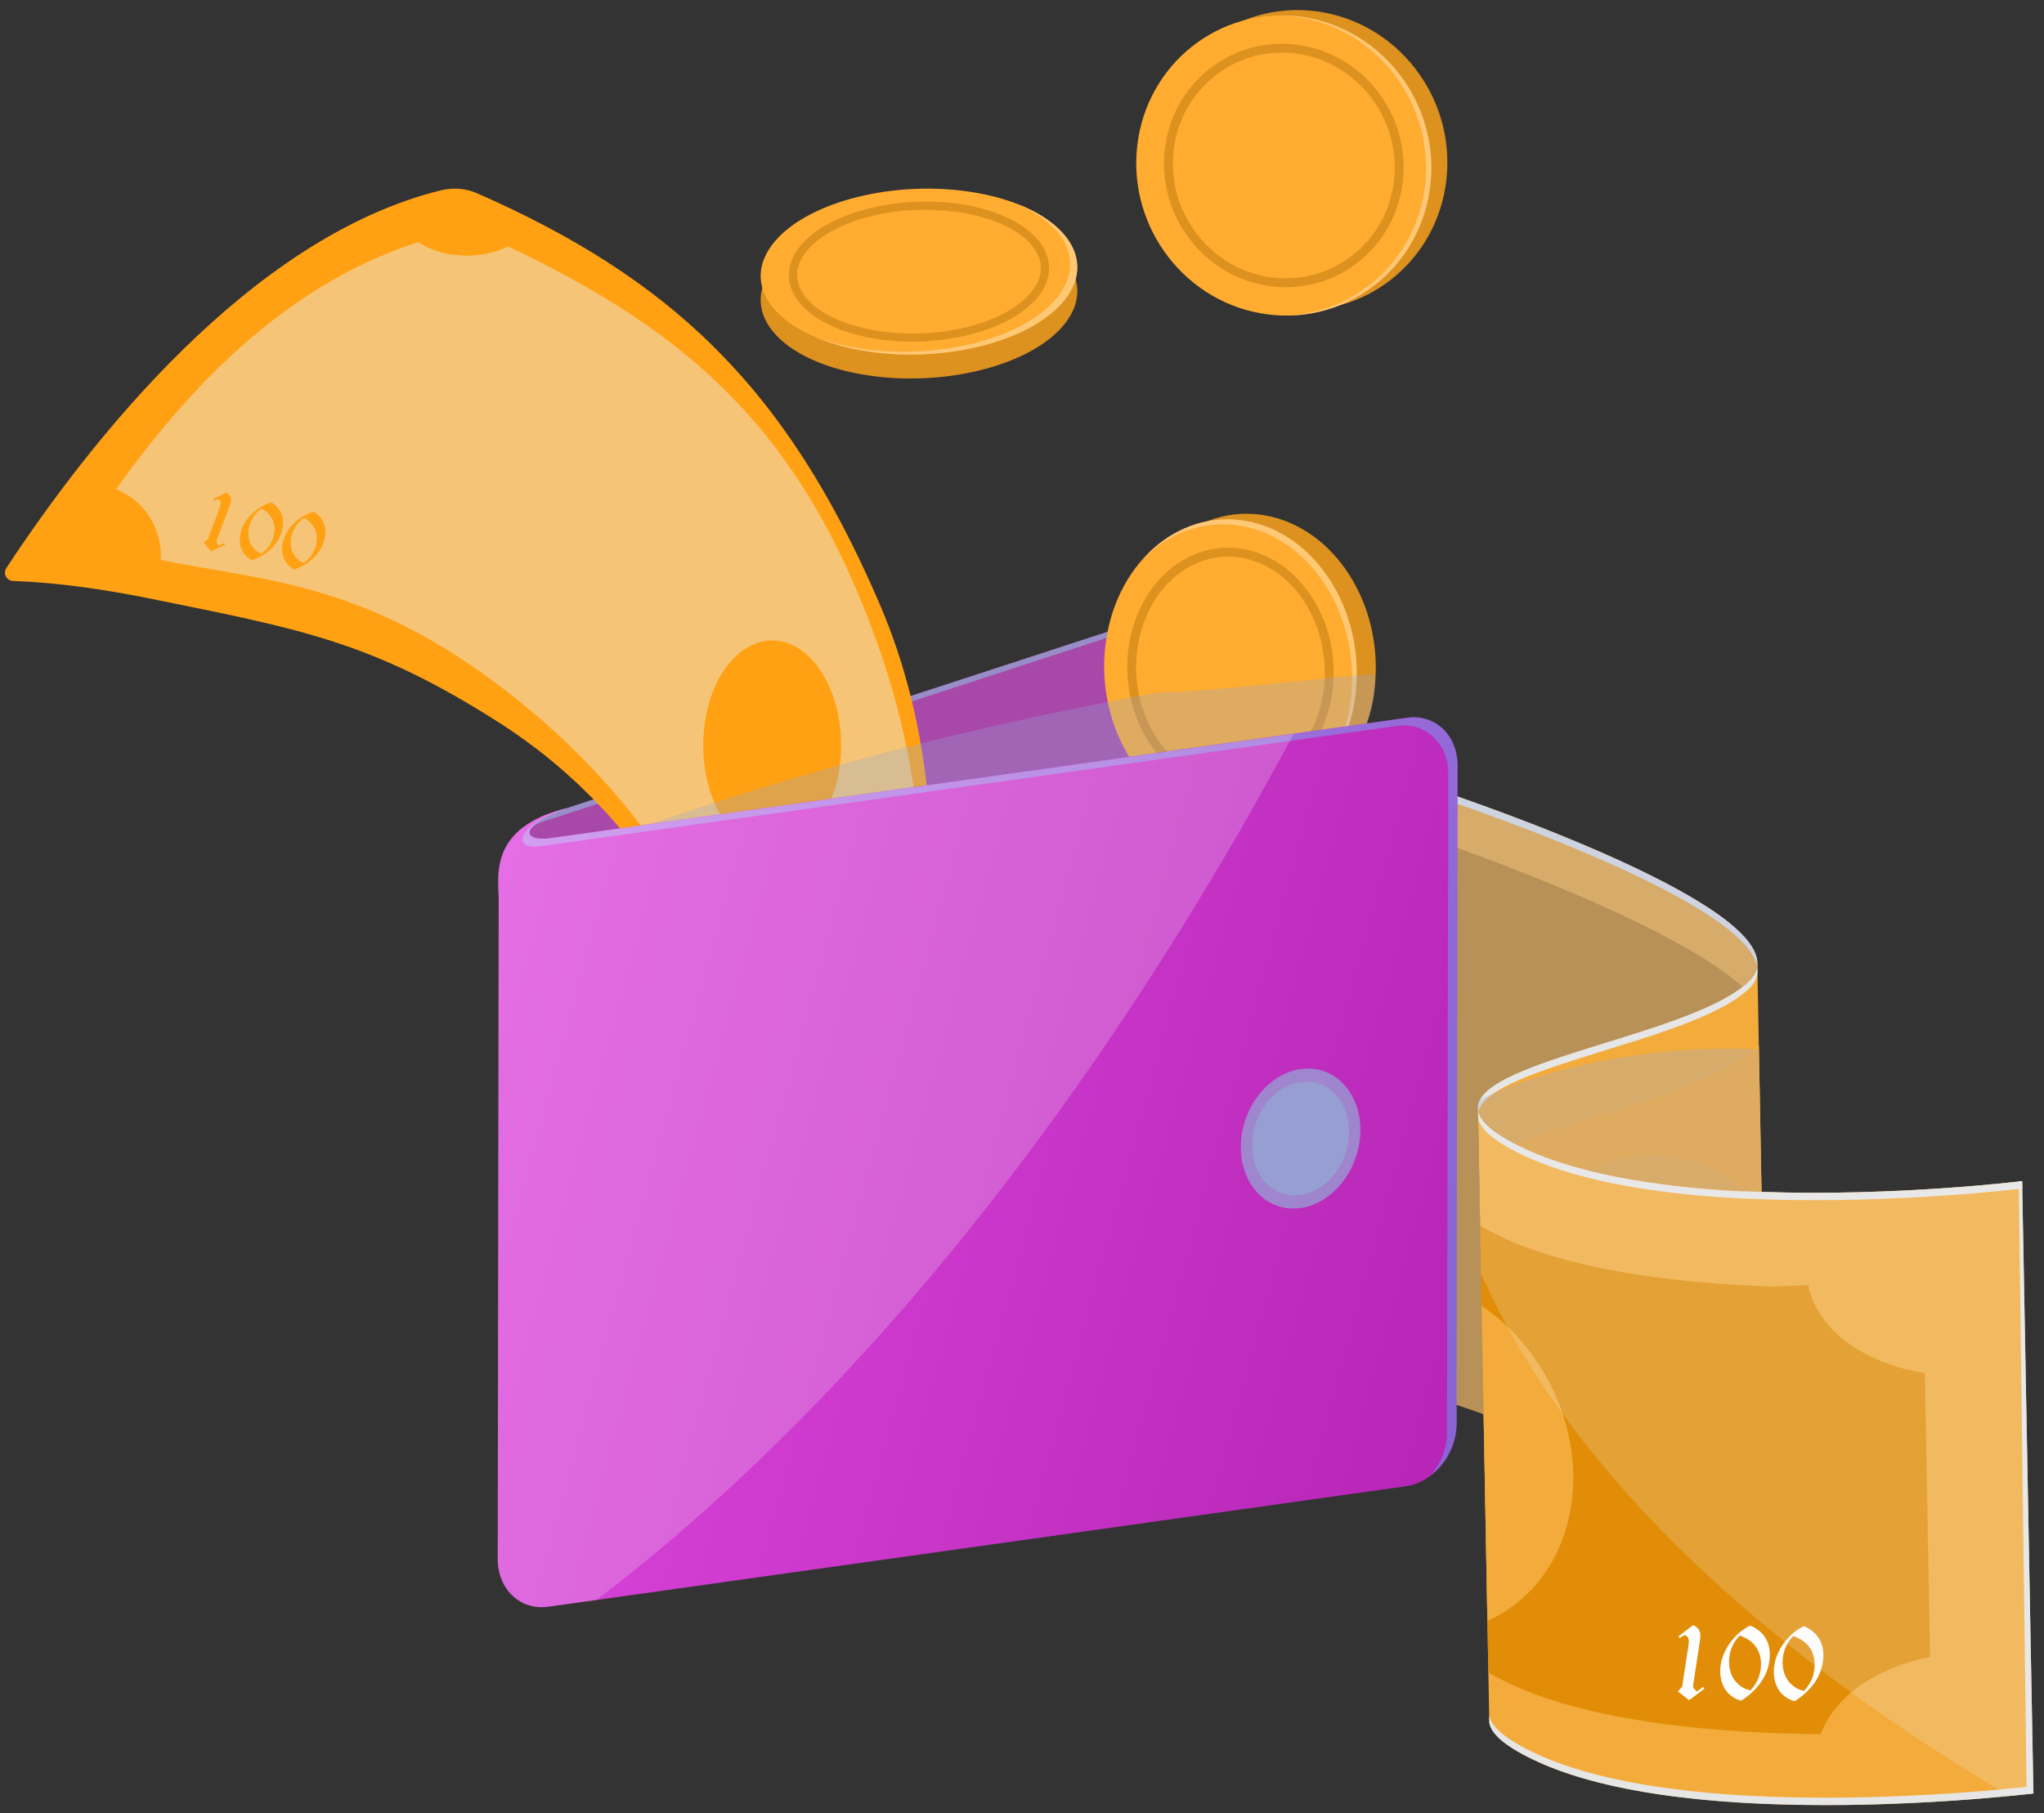 <svg width="133" height="118" viewBox="0 0 133 118" fill="none" xmlns="http://www.w3.org/2000/svg">
<rect x="0" y="0" width="133" height="118" fill="#333333" stroke="none"/>
<path d="M73.161 40.759C74.236 40.504 75.109 41.893 75.107 43.864L75.067 86.748C75.065 88.719 74.188 90.526 73.114 90.781L34.522 103.376C33.444 103.633 32.571 102.244 32.573 100.273L32.613 57.388C32.615 55.417 34.497 53.282 35.576 53.026L73.161 40.759Z" fill="#A848A8"/>
<g style="mix-blend-mode:multiply" opacity="0.72">
<path d="M75.102 43.866L75.074 86.744C75.074 87.675 74.882 88.553 74.552 89.266C74.744 88.635 74.881 87.922 74.881 87.183L74.909 44.305C74.909 42.331 74.059 40.933 72.962 41.208L35.374 53.462C34.634 53.627 33.483 54.724 32.88 56.04C33.428 54.532 34.744 53.216 35.566 53.024L73.152 40.769C74.222 40.494 75.099 41.893 75.099 43.866H75.102Z" fill="#93A8D4"/>
</g>
<path d="M50.355 37.47C48.321 36.856 46.325 36.107 44.423 35.186C43.022 34.515 41.525 33.708 40.258 32.671C41.083 32.326 41.966 32.154 42.888 32.154C46.113 32.154 48.896 34.303 50.355 37.47Z" fill="#FFA113"/>
<path d="M82.344 33.548C86.849 34.36 90.029 39.352 89.455 44.7C88.881 50.044 84.768 53.722 80.263 52.911C75.758 52.099 72.578 47.106 73.152 41.763C73.727 36.414 77.84 32.737 82.344 33.548Z" fill="#DD911F"/>
<path d="M81.105 33.912C85.61 34.724 88.79 39.716 88.216 45.064C87.642 50.408 83.529 54.086 79.024 53.274C74.519 52.463 71.338 47.47 71.913 42.127C72.488 36.778 76.601 33.1 81.105 33.912Z" fill="#FFAC30"/>
<g opacity="0.5">
<path d="M88.218 45.065C87.956 47.508 86.952 49.606 85.505 51.085C86.783 49.632 87.667 47.659 87.91 45.391C88.487 40.042 85.304 35.049 80.8 34.235C78.376 33.803 76.065 34.661 74.36 36.383C76.089 34.447 78.532 33.445 81.1 33.909C85.604 34.723 88.785 39.716 88.216 45.065H88.218Z" fill="#FFE3BA"/>
</g>
<path d="M80.215 51.539C79.877 51.539 79.538 51.509 79.198 51.448C75.537 50.789 72.937 46.737 73.403 42.415C73.651 40.111 74.737 38.084 76.381 36.852C77.722 35.849 79.336 35.455 80.928 35.742C84.589 36.401 87.189 40.453 86.724 44.775C86.476 47.076 85.39 49.103 83.743 50.337C82.688 51.127 81.463 51.539 80.214 51.539H80.215ZM79.913 36.227C78.786 36.227 77.681 36.6 76.728 37.313C75.21 38.45 74.207 40.332 73.977 42.478C73.544 46.504 75.933 50.273 79.302 50.88C80.733 51.136 82.188 50.78 83.399 49.875C84.918 48.738 85.922 46.856 86.153 44.712C86.585 40.686 84.196 36.917 80.826 36.309C80.522 36.254 80.216 36.227 79.913 36.227Z" fill="#DD911F"/>
<path d="M85.643 0.735C90.916 1.421 94.707 6.315 94.119 11.668C93.53 17.015 88.784 20.797 83.512 20.111C78.245 19.425 74.448 14.53 75.037 9.183C75.625 3.83 80.376 0.049 85.643 0.735Z" fill="#DD911F"/>
<path d="M84.6 1.084C89.872 1.77 93.663 6.664 93.075 12.017C92.486 17.364 87.74 21.146 82.468 20.459C77.201 19.774 73.404 14.879 73.993 9.533C74.581 4.18 79.332 0.399 84.6 1.085V1.084Z" fill="#FFAC30"/>
<g opacity="0.5">
<path d="M93.074 12.018C92.523 16.998 88.357 20.625 83.528 20.537C88.22 20.449 92.192 16.878 92.73 12.018C93.313 6.662 89.523 1.77 84.249 1.082C83.892 1.031 83.542 1.006 83.19 1.006C83.654 0.994 84.124 1.018 84.6 1.082C89.875 1.771 93.664 6.663 93.075 12.018H93.074Z" fill="#FFE3BA"/>
</g>
<path d="M83.673 18.694C83.339 18.694 83.002 18.672 82.665 18.628C78.397 18.071 75.312 14.099 75.788 9.77C76.02 7.652 77.057 5.771 78.707 4.475C80.329 3.202 82.353 2.647 84.404 2.914C88.672 3.469 91.758 7.444 91.282 11.775C91.049 13.892 90.012 15.772 88.364 17.067C87.009 18.131 85.373 18.694 83.673 18.694ZM83.399 3.425C81.828 3.425 80.317 3.944 79.064 4.928C77.537 6.128 76.578 7.87 76.362 9.832C75.919 13.851 78.781 17.539 82.74 18.055C84.641 18.3 86.511 17.79 88.009 16.612C89.535 15.414 90.494 13.673 90.71 11.712C91.152 7.691 88.291 4 84.332 3.485C84.021 3.444 83.709 3.425 83.401 3.425H83.399Z" fill="#DD911F"/>
<path d="M63.602 14.118C68.891 15.072 71.47 18.135 69.369 20.962C67.269 23.786 61.282 25.305 55.993 24.35C50.708 23.397 48.124 20.333 50.225 17.509C52.326 14.682 58.317 13.165 63.603 14.118H63.602Z" fill="#DD911F"/>
<path d="M63.602 12.562C68.892 13.516 71.47 16.579 69.369 19.406C67.269 22.23 61.282 23.749 55.993 22.795C50.708 21.842 48.124 18.778 50.225 15.953C52.326 13.127 58.317 11.609 63.603 12.562H63.602Z" fill="#FFAC30"/>
<g opacity="0.5">
<path d="M69.367 19.405C67.269 22.231 61.28 23.746 55.994 22.794C54.86 22.594 53.858 22.293 52.993 21.916C53.745 22.204 54.597 22.437 55.53 22.606C60.816 23.564 66.805 22.042 68.903 19.217C70.556 16.999 69.317 14.632 66.153 13.26C69.661 14.601 71.096 17.081 69.367 19.405Z" fill="#FFE3BA"/>
</g>
<path d="M59.343 22.236C58.467 22.236 57.585 22.163 56.725 22.008C54.057 21.528 52.11 20.347 51.519 18.852C51.164 17.954 51.319 17.019 51.967 16.148C53.69 13.832 58.582 12.578 62.87 13.348C65.539 13.83 67.485 15.009 68.075 16.502C68.43 17.401 68.274 18.338 67.626 19.212C66.249 21.064 62.845 22.236 59.343 22.236ZM60.218 13.648C56.889 13.648 53.679 14.738 52.394 16.465C51.862 17.181 51.73 17.939 52.014 18.657C52.537 19.979 54.334 21.036 56.82 21.484C60.929 22.227 65.585 21.064 67.199 18.894C67.734 18.176 67.865 17.417 67.581 16.699C67.059 15.378 65.263 14.321 62.777 13.872C61.938 13.721 61.074 13.649 60.22 13.649L60.218 13.648Z" fill="#DD911F"/>
<path d="M66.099 98.275L65.877 98.335L60.782 99.69C59.458 98.941 58.259 97.982 57.204 96.879C55.316 94.937 53.854 92.551 52.847 90.106C50.983 85.568 50.533 80.665 49.826 75.852C49.232 71.873 48.195 68.001 46.685 64.38C46.523 63.997 46.361 63.613 46.188 63.235C46.121 63.086 46.056 62.936 45.984 62.792C45.828 62.45 45.666 62.121 45.498 61.785C45.3 61.383 45.097 60.988 44.881 60.592C44.629 60.119 44.365 59.651 44.084 59.184C43.868 58.812 43.646 58.44 43.406 58.081C43.161 57.679 42.897 57.29 42.627 56.9C42.363 56.51 42.094 56.133 41.812 55.755C41.8 55.749 41.794 55.737 41.788 55.725C41.524 55.371 41.249 55.018 40.961 54.67C40.949 54.652 40.931 54.628 40.913 54.604C40.631 54.245 40.337 53.897 40.032 53.549C39.744 53.214 39.444 52.884 39.139 52.56C39.115 52.542 39.097 52.525 39.079 52.501C38.755 52.153 38.425 51.817 38.084 51.493C37.748 51.152 37.401 50.828 37.047 50.517C36.705 50.205 36.358 49.899 35.998 49.605C35.986 49.599 35.974 49.587 35.968 49.581C35.626 49.294 35.279 49.018 34.925 48.748C34.865 48.7 34.799 48.653 34.733 48.605C34.428 48.371 34.116 48.143 33.798 47.921C33.72 47.861 33.636 47.807 33.559 47.753C33.199 47.502 32.833 47.262 32.462 47.022C24.214 41.76 19.599 40.956 9.895 38.984C6.94 38.385 3.895 37.923 0.85 37.81C0.425 37.792 0.179 37.33 0.413 36.971C5.795 28.789 16.248 15.435 28.703 12.384C29.477 12.198 30.292 12.252 31.023 12.57C37.323 15.333 42.249 18.456 46.313 22.442V22.448C50.725 26.775 54.117 32.115 57.15 39.104C62.077 50.457 60.77 61.887 59.344 73.838C58.355 82.164 58.379 93.073 66.099 98.275Z" fill="#FFA113"/>
<path d="M65.879 98.336L60.91 100.152C57.5 98.222 54.647 93.631 53.118 90.077C50.721 84.514 50.493 77.49 49.834 73C48.216 62.062 42.521 52.735 33.956 45.776C24.156 37.805 17.313 37.857 10.456 36.443C10.468 36.347 10.468 36.251 10.468 36.155C10.468 34.201 9.263 32.523 7.555 31.834C12.062 25.516 18.404 18.587 27.208 15.758C28.042 16.31 29.15 16.639 30.379 16.639C31.38 16.639 32.303 16.418 33.064 16.04C45.106 21.746 52.178 28.256 57.014 41.659C60.509 51.345 60.575 60.108 59.244 71.262C58.321 79.03 56.877 91.737 65.879 98.336Z" fill="#F5C476"/>
<path d="M50.243 55.319C52.721 55.319 54.73 52.267 54.73 48.502C54.73 44.737 52.721 41.684 50.243 41.684C47.765 41.684 45.756 44.737 45.756 48.502C45.756 52.267 47.765 55.319 50.243 55.319Z" fill="#FFA113"/>
<path d="M96.17 72.224L96.906 112.125C97.025 112.825 97.87 113.606 99.707 114.496C109.975 119.474 132.309 116.722 132.309 116.722L131.574 76.87C131.574 76.87 123.381 77.879 114.639 77.57H114.62C108.934 77.371 103.018 76.607 98.973 74.644C97.142 73.76 96.298 72.984 96.175 72.278C96.17 72.261 96.17 72.24 96.17 72.223V72.224Z" fill="#F3AC3C"/>
<path d="M93.329 51.329L94.064 91.181C94.064 91.181 95.025 91.495 96.535 92.032L96.169 72.225C96.156 72.153 96.155 72.087 96.165 72.02C96.392 68.956 110.366 67.315 113.844 63.82C114.156 63.505 114.319 63.169 114.348 62.821L114.343 62.566C113.954 58.064 93.329 51.329 93.329 51.329Z" fill="#F3AC3C"/>
<path d="M96.166 72.02C96.156 72.087 96.157 72.153 96.17 72.225C96.17 72.241 96.17 72.263 96.175 72.28C96.298 72.986 97.142 73.761 98.973 74.646C103.019 76.607 108.934 77.373 114.62 77.572L114.348 62.82C114.319 63.169 114.156 63.505 113.843 63.82C110.367 67.314 96.393 68.956 96.165 72.02H96.166Z" fill="#F3AC3C"/>
<path d="M96.311 79.783L96.847 108.854C97.193 109.058 97.585 109.266 98.025 109.48C102.626 111.713 109.358 112.58 115.825 112.809H115.847C116.727 112.842 117.602 112.859 118.471 112.865C118.493 112.81 118.513 112.754 118.539 112.697C119.465 110.367 122.163 108.509 125.587 107.847L125.247 89.362C121.312 88.754 118.278 86.558 117.702 83.791C117.69 83.742 117.678 83.687 117.672 83.637L115.311 83.735H115.29C108.823 83.506 102.09 82.635 97.489 80.406C97.048 80.193 96.657 79.984 96.31 79.78L96.311 79.783Z" fill="#E18D08"/>
<path d="M93.39 54.673L94.063 91.184C94.063 91.184 95.026 91.498 96.535 92.035L96.17 72.228C96.158 72.156 96.156 72.09 96.166 72.023C96.383 69.081 109.289 67.448 113.385 64.225C109.255 60.517 98.224 56.37 93.39 54.673Z" fill="#C88825"/>
<path d="M98.518 74.419C98.663 74.493 98.814 74.569 98.975 74.648C103.018 76.609 108.935 77.375 114.622 77.574L114.446 68.05L114.407 68.09C111.729 70.778 103.584 72.506 98.518 74.419Z" fill="#FFAC30"/>
<g style="mix-blend-mode:multiply">
<path d="M96.17 72.225L96.178 72.706C96.178 72.723 96.178 72.744 96.184 72.761C96.308 73.467 97.152 74.243 98.983 75.128C103.026 77.089 108.943 77.855 114.63 78.054H114.651C123.388 78.363 131.586 77.354 131.586 77.354L131.578 76.873C131.578 76.873 123.379 77.882 114.643 77.573H114.621C108.936 77.374 103.017 76.609 98.975 74.647C98.316 74.327 97.78 74.021 97.365 73.725C97.225 73.628 97.101 73.531 96.989 73.439C96.944 73.406 96.899 73.363 96.853 73.32C96.791 73.271 96.734 73.211 96.684 73.157C96.639 73.114 96.599 73.064 96.559 73.021C96.52 72.978 96.486 72.929 96.452 72.885C96.417 72.84 96.389 72.797 96.361 72.748C96.338 72.71 96.315 72.671 96.292 72.633C96.269 72.584 96.247 72.535 96.235 72.484C96.218 72.446 96.206 72.402 96.194 72.357C96.188 72.33 96.182 72.308 96.176 72.281C96.17 72.264 96.17 72.242 96.17 72.225Z" fill="#E6E6E6"/>
<path d="M96.895 111.596L96.904 112.077C96.904 112.094 96.904 112.115 96.91 112.132C97.033 112.838 97.877 113.614 99.709 114.499C103.751 116.46 109.668 117.226 115.355 117.425H115.377C124.113 117.734 132.312 116.725 132.312 116.725L132.303 116.244C132.303 116.244 124.105 117.253 115.368 116.944H115.347C109.661 116.745 103.743 115.98 99.701 114.018C99.041 113.698 98.505 113.392 98.091 113.096C97.95 112.999 97.827 112.902 97.714 112.81C97.67 112.777 97.624 112.734 97.579 112.691C97.516 112.642 97.46 112.582 97.41 112.528C97.364 112.485 97.325 112.436 97.285 112.392C97.246 112.349 97.212 112.3 97.177 112.256C97.144 112.213 97.115 112.168 97.086 112.119C97.063 112.081 97.041 112.042 97.018 112.004C96.995 111.955 96.972 111.906 96.96 111.855C96.944 111.817 96.931 111.773 96.919 111.728C96.913 111.701 96.907 111.679 96.901 111.652C96.895 111.635 96.895 111.613 96.895 111.596Z" fill="#E6E6E6"/>
<path d="M93.328 51.329L93.337 51.81C93.337 51.81 113.61 58.43 114.334 62.931C114.339 62.898 114.344 62.859 114.349 62.82L114.344 62.566C113.957 58.063 93.327 51.328 93.327 51.328L93.328 51.329Z" fill="#E6E6E6"/>
<path d="M96.166 72.02C96.156 72.087 96.157 72.153 96.169 72.225C96.169 72.242 96.169 72.263 96.175 72.28C96.181 72.308 96.187 72.329 96.193 72.357C96.254 72.079 96.427 71.81 96.699 71.556C96.742 71.51 96.791 71.471 96.841 71.427C97.2 71.121 97.693 70.825 98.285 70.537C98.417 70.48 98.553 70.416 98.696 70.352C98.8 70.301 98.905 70.254 99.015 70.213C99.109 70.173 99.202 70.133 99.296 70.097C101.108 69.361 103.485 68.665 105.823 67.93C106.148 67.83 106.471 67.724 106.791 67.624C106.836 67.606 106.885 67.594 106.929 67.577C107.05 67.537 107.171 67.496 107.293 67.46C107.743 67.314 108.183 67.161 108.612 67.009C108.646 66.997 108.684 66.98 108.723 66.968C109.042 66.857 109.354 66.74 109.656 66.624C109.684 66.612 109.712 66.602 109.739 66.59C109.849 66.549 109.959 66.502 110.069 66.461C110.261 66.386 110.454 66.304 110.635 66.23C111.073 66.039 111.486 65.849 111.869 65.653C111.963 65.608 112.05 65.556 112.138 65.509C112.664 65.223 113.123 64.927 113.504 64.615C113.63 64.513 113.744 64.406 113.853 64.299C114.169 63.983 114.334 63.648 114.36 63.299L114.352 62.818C114.347 62.856 114.342 62.896 114.338 62.93V62.936C114.338 62.936 114.338 62.942 114.338 62.946C114.322 63.014 114.306 63.08 114.286 63.147C114.28 63.153 114.281 63.157 114.275 63.169C114.249 63.241 114.217 63.314 114.175 63.388C114.142 63.455 114.099 63.516 114.051 63.578C114.046 63.589 114.036 63.601 114.024 63.612C113.976 63.685 113.916 63.752 113.845 63.82C110.369 67.315 96.394 68.956 96.169 72.02H96.166Z" fill="#E6E6E6"/>
<path d="M131.578 76.873L132.313 116.724L131.871 116.764L131.356 76.876L131.578 76.873Z" fill="#E6E6E6"/>
</g>
<path d="M96.405 84.993L96.783 105.49C100.185 103.984 102.46 100.394 102.367 95.931C102.273 91.485 99.867 87.335 96.405 84.992V84.993Z" fill="#F3AC3C"/>
<path d="M103.274 76.163C105.33 76.68 108.929 77.343 113.542 77.551C111.572 75.757 108.879 74.881 105.915 75.351C104.999 75.495 104.115 75.794 103.274 76.163Z" fill="#F3AC3C"/>
<path d="M110.17 105.764C110.357 105.853 110.493 105.974 110.568 106.122C110.644 106.269 110.659 106.465 110.625 106.698L110.173 109.653C110.161 109.735 110.167 109.795 110.186 109.838C110.222 109.909 110.295 109.996 110.409 110.096L110.821 109.785L110.905 109.905L109.907 110.655L109.183 110.084L109.456 109.772L109.86 107.131C109.887 106.952 109.896 106.828 109.886 106.757C109.867 106.648 109.825 106.556 109.763 106.49L109.639 106.424C109.593 106.424 109.527 106.455 109.439 106.52L109.305 106.622L109.221 106.496L110.17 105.767V105.764Z" fill="white"/>
<path d="M114.926 106.692C115.141 107.102 115.213 107.574 115.129 108.122C115.048 108.659 114.839 109.146 114.51 109.582C114.187 110.018 113.777 110.384 113.283 110.688C112.977 110.603 112.708 110.449 112.48 110.229C112.257 110.004 112.1 109.726 112.011 109.394C111.924 109.062 111.908 108.719 111.962 108.366C112.04 107.857 112.253 107.364 112.604 106.885C112.954 106.41 113.38 106.046 113.88 105.801C114.355 105.991 114.705 106.288 114.926 106.692ZM114.353 109.369C114.452 109.164 114.521 108.942 114.56 108.693C114.611 108.357 114.594 108.031 114.513 107.72C114.425 107.416 114.271 107.153 114.048 106.934C113.819 106.719 113.535 106.56 113.203 106.447C112.838 106.813 112.616 107.255 112.537 107.777C112.482 108.14 112.5 108.488 112.6 108.815C112.699 109.142 112.874 109.409 113.118 109.629C113.362 109.843 113.626 109.97 113.911 110.017C114.105 109.786 114.256 109.57 114.355 109.37" fill="white"/>
<path d="M118.409 106.728C118.63 107.137 118.695 107.61 118.612 108.158C118.53 108.695 118.326 109.181 117.998 109.618C117.669 110.054 117.258 110.42 116.765 110.724C116.46 110.639 116.196 110.484 115.967 110.265C115.739 110.04 115.587 109.762 115.498 109.43C115.411 109.097 115.395 108.755 115.449 108.402C115.527 107.893 115.741 107.4 116.087 106.921C116.437 106.446 116.863 106.081 117.362 105.837C117.842 106.026 118.193 106.324 118.409 106.728ZM117.841 109.404C117.939 109.199 118.009 108.978 118.047 108.728C118.098 108.393 118.082 108.067 118 107.756C117.913 107.452 117.758 107.189 117.529 106.97C117.3 106.755 117.021 106.596 116.689 106.483C116.324 106.849 116.098 107.291 116.017 107.812C115.962 108.176 115.986 108.523 116.085 108.851C116.184 109.178 116.359 109.445 116.602 109.664C116.847 109.879 117.111 110.006 117.391 110.053C117.591 109.822 117.738 109.606 117.84 109.406" fill="white"/>
<g style="mix-blend-mode:multiply" opacity="0.3">
<path d="M93.329 51.329L94.064 91.181C94.064 91.181 95.025 91.495 96.535 92.032L96.169 72.225C96.156 72.153 96.155 72.087 96.165 72.02C96.392 68.956 110.366 67.315 113.844 63.82C114.156 63.505 114.319 63.169 114.348 62.82L114.343 62.566C113.954 58.064 93.329 51.329 93.329 51.329Z" fill="#93A8D4"/>
</g>
<g style="mix-blend-mode:multiply" opacity="0.3">
<path d="M96.287 71.598C95.698 72.662 97.167 73.772 98.976 74.646C103.018 76.608 108.935 77.374 114.622 77.573L114.452 68.319C114.452 68.319 111.915 68.097 108.624 68.427C100.339 69.255 96.288 71.599 96.288 71.599L96.287 71.598Z" fill="#93A8D4"/>
</g>
<path opacity="0.2" d="M96.17 72.225L96.367 82.862C100.104 91.408 109.113 104.073 130.751 116.891C131.744 116.795 132.314 116.725 132.314 116.725L131.579 76.873C131.579 76.873 123.381 77.882 114.644 77.573H114.622C108.937 77.374 103.018 76.609 98.976 74.647C97.144 73.762 96.301 72.987 96.177 72.281C96.171 72.264 96.171 72.242 96.171 72.225H96.17Z" fill="#F2F2F2"/>
<g style="mix-blend-mode:multiply" opacity="0.3">
<path d="M84.624 52.184C75.353 53.586 47.157 57.06 36.044 58.423C35.853 57.539 35.661 56.657 35.488 55.754C42.149 54.008 53.22 49.082 75.422 45.058C78.57 45.058 86.3 44.058 89.429 43.866C89.774 47.129 87.294 49.395 87.045 52.658L84.624 52.184Z" fill="#93A8D4"/>
</g>
<path d="M91.546 46.711C93.367 46.456 94.844 47.845 94.84 49.816L94.773 92.701C94.769 94.671 93.287 96.478 91.466 96.733L35.686 104.573C33.86 104.83 32.382 103.44 32.386 101.47L32.453 58.585C32.455 57.066 31.725 53.863 36.918 52.585C33.935 53.616 33.804 54.781 35.766 54.553L91.546 46.712V46.711Z" fill="url(#paint0_linear_278_20980)"/>
<path style="mix-blend-mode:overlay" opacity="0.4" d="M94.842 49.816L94.787 92.694C94.759 94.037 94.073 95.299 93.059 96.038C93.745 95.299 94.156 94.283 94.156 93.242L94.239 50.364C94.239 48.39 92.758 46.992 90.949 47.239L35.159 55.08C33.24 55.327 33.706 53.71 36.529 52.694C36.639 52.667 36.776 52.612 36.913 52.586C33.924 53.627 33.815 54.779 35.762 54.56L91.552 46.719C93.361 46.444 94.842 47.843 94.842 49.816Z" fill="url(#paint1_linear_278_20980)"/>
<path opacity="0.2" d="M84.175 47.761C75.731 63.552 60.488 87.568 38.83 104.126L35.677 104.565C33.868 104.84 32.388 103.441 32.388 101.468L32.443 58.59C32.443 57.054 31.73 53.874 36.912 52.586C33.923 53.627 33.814 54.779 35.761 54.56L84.177 47.761H84.175Z" fill="white"/>
<g style="mix-blend-mode:multiply" opacity="0.72">
<path d="M84.637 69.579C82.489 69.881 80.745 72.15 80.74 74.647C80.735 77.144 82.472 78.924 84.621 78.622C86.769 78.32 88.513 76.051 88.518 73.554C88.523 71.057 86.786 69.277 84.637 69.579Z" fill="#93A8D4"/>
</g>
<g style="mix-blend-mode:multiply" opacity="0.72">
<path d="M84.637 70.432C82.894 70.677 81.479 72.518 81.476 74.544C81.472 76.57 82.88 78.014 84.624 77.769C86.367 77.524 87.781 75.683 87.785 73.657C87.788 71.631 86.38 70.188 84.637 70.432Z" fill="#93A8D4"/>
</g>
<path d="M14.75 32.057C14.883 32.157 14.971 32.276 15.005 32.406C15.04 32.535 15.021 32.692 14.954 32.871L14.108 35.134C14.085 35.196 14.079 35.244 14.087 35.283C14.104 35.345 14.147 35.426 14.222 35.524L14.599 35.346L14.646 35.455L13.731 35.883L13.253 35.31L13.521 35.109L14.278 33.087C14.329 32.95 14.357 32.852 14.361 32.794C14.363 32.705 14.345 32.624 14.307 32.562L14.22 32.488C14.184 32.48 14.126 32.494 14.046 32.532L13.924 32.59L13.879 32.476L14.75 32.057Z" fill="#FFA113"/>
<path d="M18.359 33.578C18.461 33.938 18.439 34.324 18.282 34.743C18.129 35.154 17.883 35.506 17.551 35.796C17.223 36.088 16.838 36.309 16.397 36.468C16.169 36.351 15.981 36.184 15.837 35.972C15.698 35.758 15.619 35.511 15.604 35.234C15.59 34.957 15.634 34.683 15.736 34.412C15.882 34.022 16.133 33.668 16.49 33.347C16.846 33.029 17.243 32.811 17.679 32.701C18.023 32.93 18.252 33.222 18.36 33.578H18.359ZM17.462 35.602C17.574 35.455 17.666 35.291 17.738 35.1C17.834 34.843 17.875 34.583 17.861 34.324C17.843 34.068 17.763 33.835 17.623 33.624C17.477 33.416 17.279 33.242 17.034 33.099C16.686 33.328 16.436 33.642 16.288 34.04C16.183 34.318 16.141 34.596 16.165 34.872C16.189 35.146 16.284 35.387 16.441 35.602C16.599 35.811 16.786 35.956 17.004 36.04C17.197 35.889 17.352 35.744 17.462 35.602Z" fill="#FFA113"/>
<path d="M21.111 34.182C21.218 34.543 21.192 34.928 21.035 35.348C20.881 35.759 20.64 36.11 20.307 36.401C19.975 36.693 19.589 36.913 19.148 37.073C18.92 36.955 18.737 36.788 18.592 36.578C18.449 36.362 18.373 36.116 18.359 35.839C18.345 35.562 18.389 35.289 18.491 35.018C18.637 34.627 18.888 34.273 19.24 33.951C19.596 33.633 19.993 33.415 20.429 33.305C20.778 33.534 21.006 33.828 21.11 34.182H21.111ZM20.218 36.207C20.33 36.061 20.422 35.897 20.494 35.706C20.59 35.448 20.631 35.188 20.618 34.929C20.6 34.674 20.519 34.44 20.375 34.229C20.229 34.022 20.035 33.849 19.79 33.705C19.442 33.934 19.189 34.247 19.04 34.646C18.936 34.924 18.897 35.204 18.921 35.478C18.945 35.753 19.04 35.994 19.197 36.208C19.355 36.418 19.542 36.563 19.757 36.646C19.953 36.496 20.105 36.35 20.218 36.208" fill="#FFA113"/>
<defs>
<linearGradient id="paint0_linear_278_20980" x1="-32.917" y1="49.365" x2="127.823" y2="93.12" gradientUnits="userSpaceOnUse">
<stop stop-color="#DF4ADF"/>
<stop offset="0.38" stop-color="#DF4ADF"/>
<stop offset="0.8" stop-color="#B726B7"/>
</linearGradient>
<linearGradient id="paint1_linear_278_20980" x1="-27.964" y1="38.511" x2="130.471" y2="81.639" gradientUnits="userSpaceOnUse">
<stop stop-color="white"/>
<stop offset="1" stop-color="#15B3FF"/>
</linearGradient>
</defs>
</svg>
